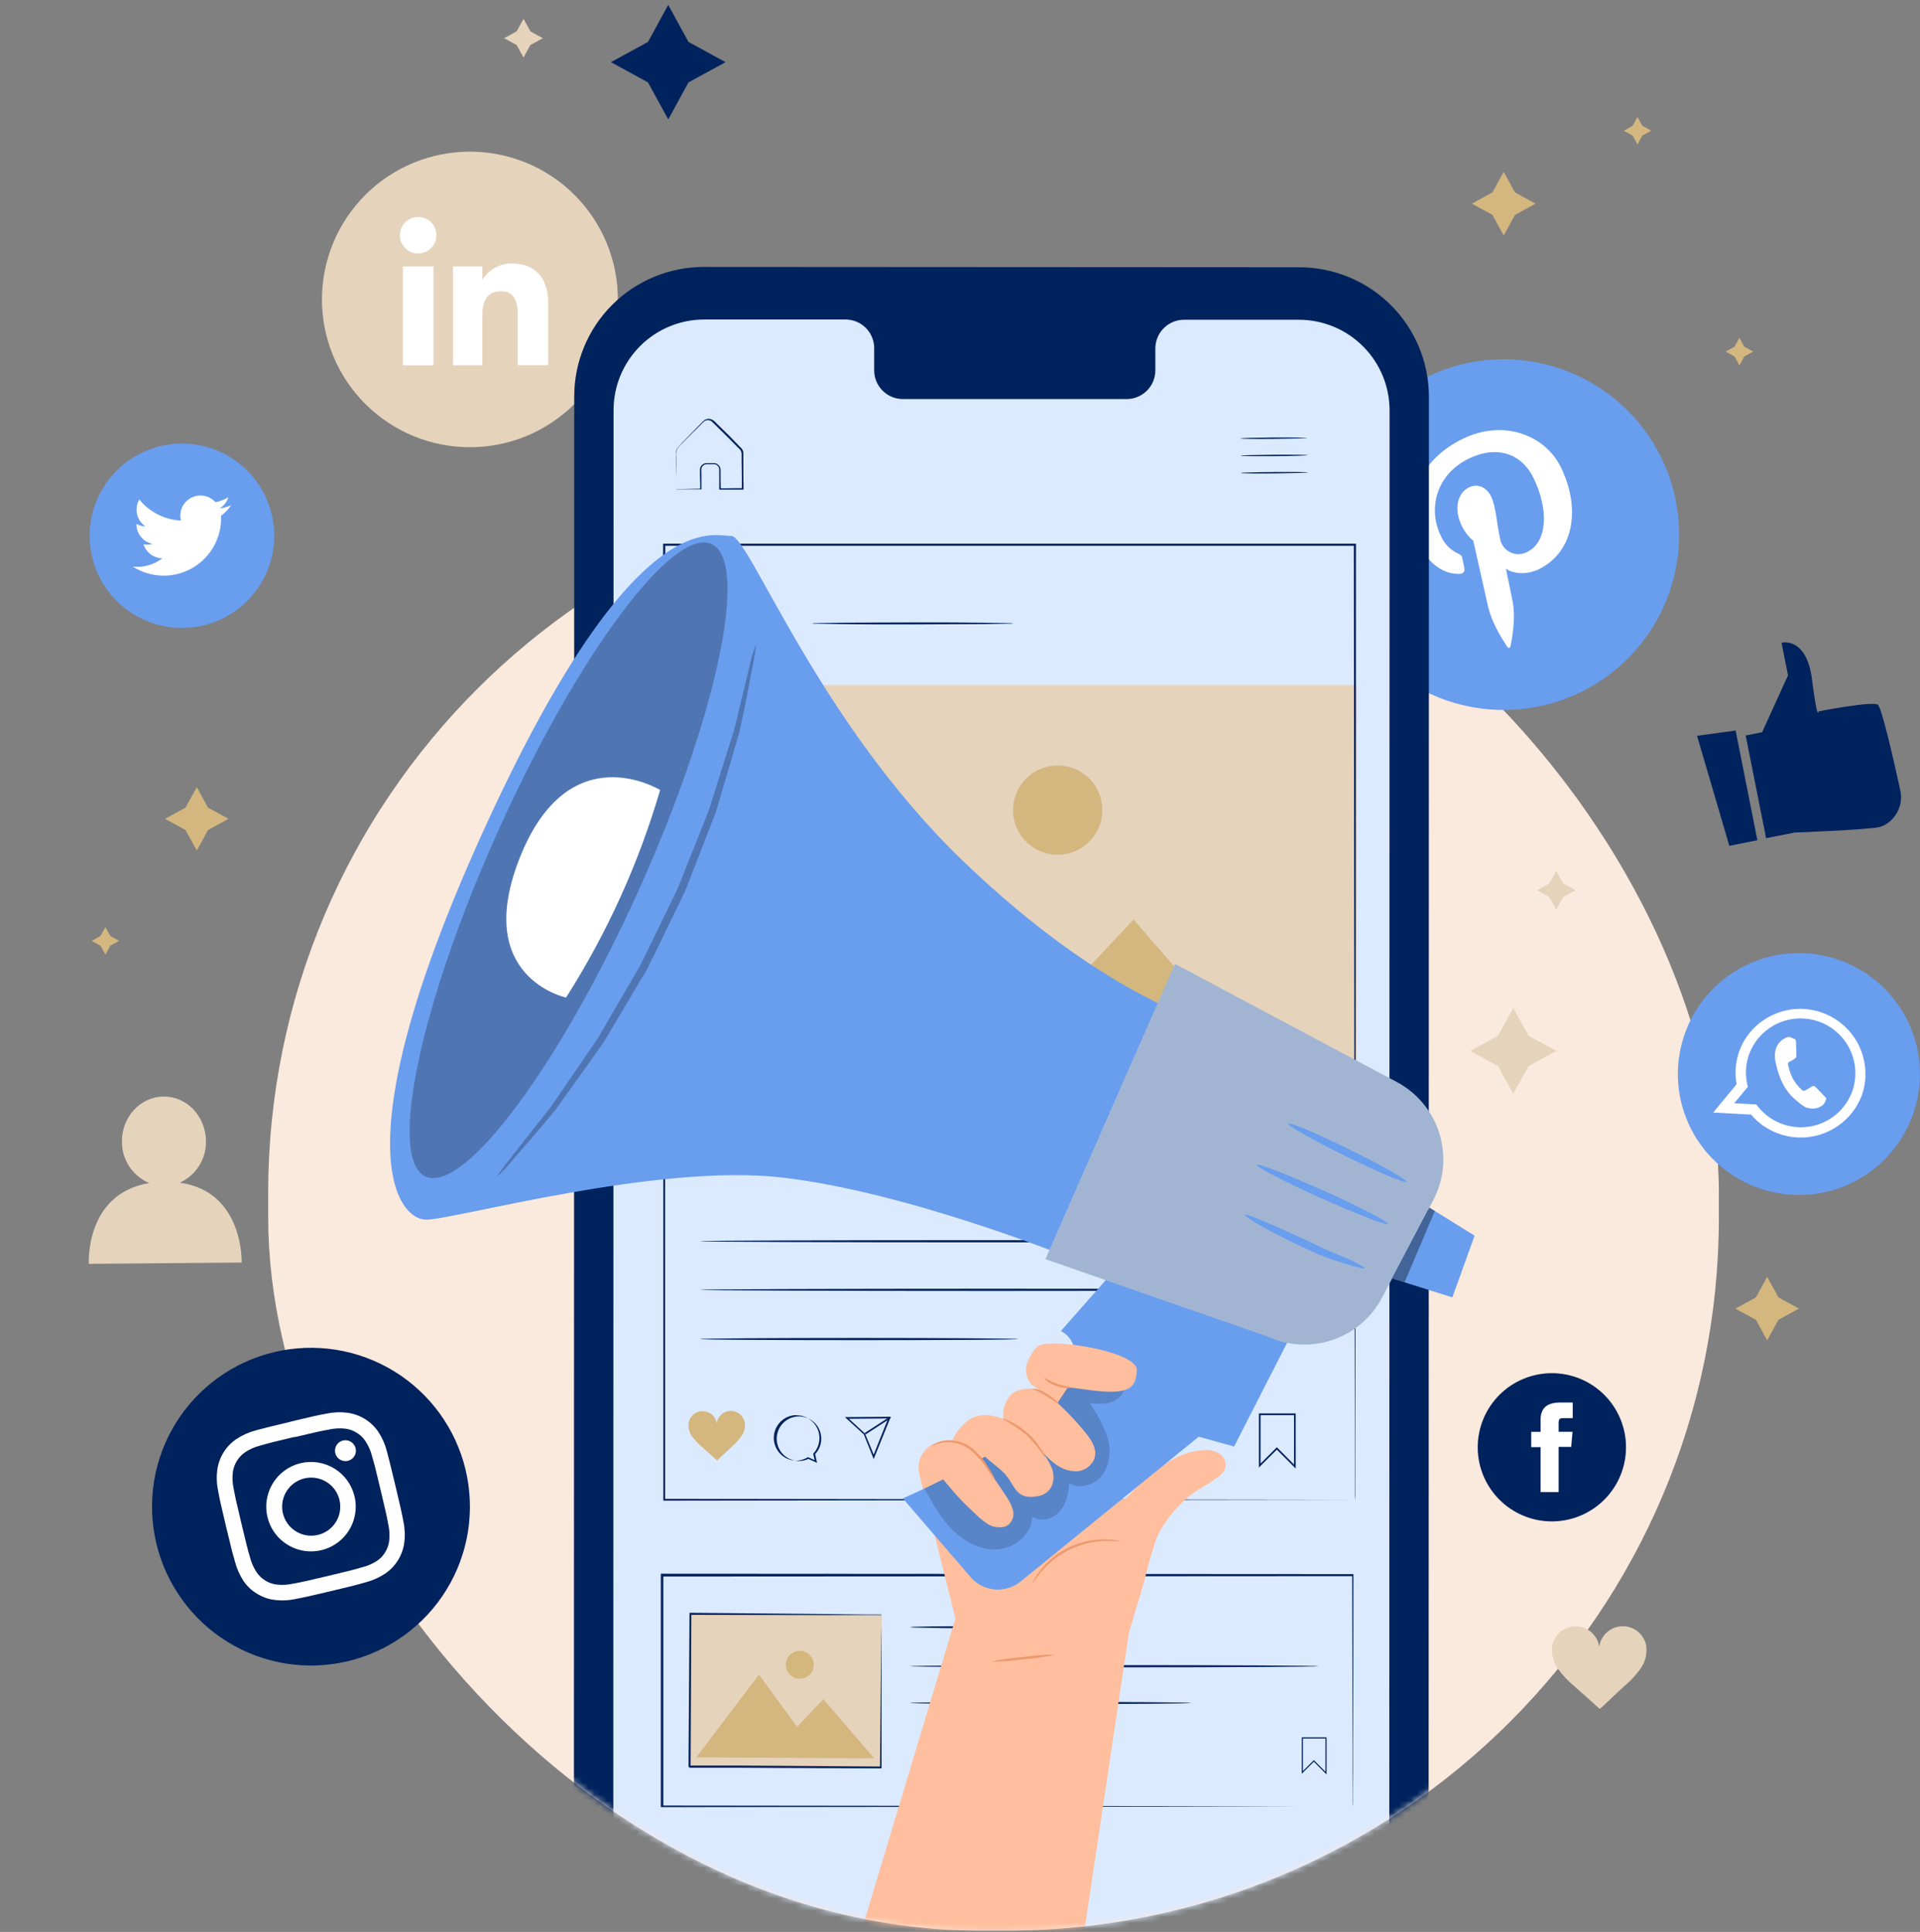 <svg xmlns="http://www.w3.org/2000/svg" width="315" height="317" viewBox="0 0 315 317" fill="none"><rect x="0" y="0" width="315" height="317" fill="#808080" stroke="none"/><g clip-path="url(#clip0_2299_30362)"><rect x="44" y="78.801" width="238" height="238" rx="117" fill="#FAE9DD"></rect><path d="M77.095 73.384C73.907 73.385 70.751 72.758 67.805 71.539C64.86 70.321 62.184 68.534 59.929 66.281C57.675 64.029 55.886 61.354 54.666 58.411C53.446 55.467 52.818 52.312 52.818 49.126C52.824 42.694 55.384 36.527 59.936 31.981C64.488 27.435 70.66 24.882 77.095 24.882C80.283 24.882 83.44 25.509 86.385 26.729C89.331 27.948 92.007 29.736 94.261 31.989C96.515 34.242 98.303 36.917 99.523 39.861C100.744 42.805 101.371 45.961 101.371 49.147C101.366 55.578 98.805 61.744 94.253 66.289C89.701 70.834 83.529 73.386 77.095 73.384Z" fill="#E5D3BC"></path><path d="M71.116 43.715H66.092V59.941H71.116V43.715Z" fill="white"></path><path d="M68.579 41.59C69.172 41.595 69.755 41.425 70.251 41.099C70.748 40.773 71.137 40.307 71.368 39.76C71.599 39.213 71.662 38.61 71.55 38.027C71.438 37.444 71.154 36.907 70.736 36.486C70.318 36.064 69.784 35.776 69.202 35.658C68.62 35.54 68.016 35.597 67.466 35.823C66.917 36.049 66.447 36.433 66.117 36.926C65.786 37.42 65.609 38 65.609 38.594C65.607 38.986 65.681 39.374 65.829 39.737C65.977 40.1 66.195 40.43 66.471 40.709C66.747 40.987 67.075 41.208 67.437 41.359C67.799 41.511 68.186 41.589 68.579 41.59Z" fill="white"></path><path d="M79.143 51.42C79.143 49.14 80.191 47.78 82.204 47.78C84.053 47.78 84.939 49.083 84.939 51.42V59.92H89.942V49.671C89.942 45.33 87.476 43.226 84.039 43.226C83.061 43.212 82.096 43.451 81.238 43.92C80.38 44.39 79.659 45.073 79.143 45.903V43.715H74.324V59.934H79.143V51.42Z" fill="white"></path><path d="M109.634 0.801L112.957 6.878L119.037 10.2L112.957 13.521L109.634 19.598L106.31 13.521L100.23 10.2L106.31 6.878L109.634 0.801Z" fill="#00235D"></path><path d="M248.271 165.395L250.766 169.949L255.322 172.442L250.766 174.935L248.271 179.489L245.777 174.935L241.221 172.442L245.777 169.949L248.271 165.395Z" fill="#E5D3BC"></path><path d="M255.322 142.893L256.449 144.954L258.504 146.073L256.449 147.199L255.322 149.253L254.196 147.199L252.141 146.073L254.196 144.954L255.322 142.893Z" fill="#E5D3BC"></path><path d="M85.889 3.088L87.015 5.142L89.07 6.269L87.015 7.388L85.889 9.449L84.762 7.388L82.707 6.269L84.762 5.142L85.889 3.088Z" fill="#E5D3BC"></path><path d="M29.499 194.065C30.806 193.469 31.91 192.502 32.673 191.284C33.437 190.067 33.826 188.653 33.793 187.216C33.751 183.158 30.64 179.893 26.835 179.928C23.029 179.964 19.968 183.271 20.004 187.33C19.995 188.779 20.416 190.199 21.215 191.409C22.013 192.62 23.153 193.566 24.489 194.129C13.903 195.864 14.569 207.381 14.569 207.381L39.646 207.168C39.646 207.168 40.036 195.517 29.499 194.065Z" fill="#E5D3BC"></path><path d="M270.068 269.977C269.887 269.073 269.391 268.263 268.668 267.69C267.946 267.116 267.044 266.817 266.122 266.845C265.2 266.873 264.318 267.227 263.631 267.843C262.945 268.459 262.499 269.298 262.373 270.211C262.241 269.296 261.789 268.457 261.096 267.844C260.404 267.231 259.516 266.884 258.591 266.864C257.666 266.845 256.764 267.154 256.046 267.737C255.328 268.32 254.841 269.139 254.671 270.048C254.486 271.388 254.823 272.747 255.613 273.844C256.404 274.928 257.33 275.906 258.369 276.755C259.787 278.002 261.062 279.171 262.465 280.417C263.882 279.164 265.037 277.981 266.433 276.72C267.462 275.861 268.379 274.876 269.161 273.788C269.944 272.682 270.269 271.317 270.068 269.977Z" fill="#E5D3BC"></path><path d="M286.4 120.682L289.093 120.151L293.345 110.823L292.282 105.461C292.282 105.461 296.385 104.378 297.284 111.496C298.184 118.614 298.362 116.723 298.362 116.723C298.362 116.723 307.191 115.009 308.076 115.632C308.721 116.078 310.698 124.79 311.733 129.521C312.018 130.655 311.915 131.852 311.441 132.921C310.968 133.99 310.15 134.87 309.118 135.421C308.823 135.566 308.511 135.673 308.19 135.74C305.993 136.172 294.393 136.618 294.393 136.618L289.752 137.539L286.4 120.682Z" fill="#00235D"></path><path d="M278.422 120.739L283.715 138.785L288.321 137.872L284.75 119.867L278.422 120.739Z" fill="#00235D"></path><path d="M259.298 113.599C252.432 116.938 244.52 117.414 237.303 114.922C230.086 112.43 224.155 107.175 220.814 100.312C219.16 96.914 218.192 93.223 217.966 89.45C217.739 85.678 218.258 81.898 219.493 78.326C220.728 74.754 222.655 71.46 225.164 68.632C227.673 65.805 230.714 63.499 234.114 61.846C237.516 60.194 241.21 59.228 244.986 59.004C248.761 58.779 252.544 59.301 256.118 60.538C259.692 61.775 262.987 63.704 265.814 66.214C268.642 68.725 270.947 71.767 272.598 75.169C275.927 82.029 276.396 89.929 273.902 97.134C271.409 104.34 266.156 110.261 259.298 113.599Z" fill="#699DEE"></path><path d="M239.592 94.157C239.697 94.154 239.8 94.127 239.893 94.079C239.987 94.031 240.068 93.963 240.132 93.879C240.196 93.796 240.24 93.7 240.262 93.597C240.284 93.495 240.283 93.388 240.258 93.286C240.188 92.939 240.003 92.061 239.932 91.693C239.833 91.19 239.713 91.062 239.224 90.836C237.954 90.252 236.945 89.221 236.39 87.939C234.221 83.477 235.617 77.86 240.974 75.254C245.715 72.945 249.732 74.546 251.603 78.448C254.083 83.54 253.92 88.93 250.576 90.552C250.159 90.782 249.695 90.91 249.219 90.928C248.744 90.945 248.272 90.851 247.84 90.652C247.407 90.454 247.028 90.157 246.731 89.785C246.435 89.414 246.23 88.978 246.133 88.513C245.573 86.012 245.424 83.101 244.645 81.487C243.936 80.07 242.576 79.213 240.974 79.992C239.082 80.913 238.515 83.604 239.791 86.218C240.243 87.186 240.898 88.046 241.711 88.739C241.711 88.739 243.759 97.869 244.12 99.462C244.829 102.649 247.111 105.837 247.33 106.198C247.36 106.239 247.401 106.27 247.448 106.288C247.495 106.306 247.547 106.31 247.596 106.299C247.646 106.289 247.691 106.264 247.727 106.229C247.762 106.193 247.787 106.148 247.798 106.099C247.862 105.787 248.762 101.913 248.181 98.768C248.011 97.876 247.061 93.314 247.061 93.314C248.244 94.186 250.54 94.341 252.446 93.414C258.115 90.651 259.454 83.611 256.089 76.684C253.538 71.443 246.728 68.724 239.982 72.003C231.592 76.082 230.288 84.157 232.726 89.171C234.172 92.21 236.673 94.349 239.592 94.157Z" fill="white"></path><path d="M288.053 194.774C285.615 193.845 283.385 192.446 281.489 190.655C279.593 188.864 278.069 186.718 277.004 184.337C275.939 181.957 275.354 179.391 275.283 176.784C275.211 174.178 275.655 171.583 276.588 169.149C277.517 166.714 278.918 164.486 280.709 162.592C282.5 160.698 284.648 159.176 287.028 158.112C289.408 157.049 291.975 156.464 294.581 156.393C297.188 156.322 299.783 156.764 302.218 157.696C304.655 158.624 306.884 160.023 308.78 161.814C310.675 163.604 312.199 165.75 313.263 168.129C314.328 170.509 314.913 173.074 314.985 175.68C315.057 178.285 314.615 180.879 313.683 183.314C312.754 185.749 311.354 187.978 309.563 189.873C307.772 191.767 305.625 193.29 303.245 194.354C300.864 195.419 298.297 196.004 295.69 196.075C293.084 196.147 290.488 195.705 288.053 194.774Z" fill="#699DEE"></path><path fill-rule="evenodd" clip-rule="evenodd" d="M305.505 179.603C306.368 177.003 306.201 174.173 305.038 171.693C303.874 169.214 301.804 167.275 299.253 166.276C296.702 165.277 293.865 165.294 291.326 166.324C288.788 167.354 286.741 169.318 285.608 171.812C285.551 171.953 285.488 172.095 285.438 172.244C284.744 174.048 284.56 176.008 284.907 177.91L281.08 182.542L287.28 182.896C288.481 184.304 290.027 185.376 291.766 186.009C293.505 186.642 295.379 186.814 297.204 186.508C299.03 186.202 300.745 185.429 302.182 184.263C303.619 183.098 304.73 181.58 305.406 179.858C305.449 179.773 305.477 179.688 305.505 179.603ZM292.24 184.369C290.597 183.744 289.173 182.651 288.145 181.224L284.524 181.026L286.756 178.328C286.258 176.514 286.353 174.588 287.025 172.832C287.129 172.561 287.247 172.296 287.379 172.038C288.39 170.043 290.109 168.496 292.2 167.699C294.291 166.903 296.604 166.914 298.687 167.731C300.77 168.549 302.473 170.112 303.464 172.118C304.455 174.123 304.662 176.426 304.046 178.576C303.982 178.795 303.911 179.015 303.826 179.234C302.97 181.45 301.269 183.236 299.097 184.199C296.924 185.162 294.458 185.223 292.24 184.369Z" fill="white"></path><path fill-rule="evenodd" clip-rule="evenodd" d="M299.241 179.794C299.036 179.574 298.058 178.526 297.866 178.377C297.675 178.229 297.526 178.108 297.264 178.285C297.002 178.462 296.329 178.831 296.13 178.937C295.932 179.043 295.776 179.015 295.571 178.795C294.957 178.237 294.446 177.575 294.061 176.84C293.72 176.144 293.481 175.402 293.353 174.638C293.303 174.34 293.48 174.262 293.65 174.184C293.82 174.106 294.005 173.993 294.182 173.901L294.316 173.816C294.408 173.745 294.495 173.669 294.579 173.589C294.637 173.535 294.681 173.467 294.706 173.392C294.73 173.316 294.735 173.235 294.72 173.157C294.72 173.009 294.678 171.627 294.657 171.033C294.635 170.438 294.401 170.473 294.26 170.423C294.118 170.374 293.962 170.282 293.799 170.218C293.674 170.173 293.54 170.154 293.407 170.164C293.274 170.174 293.144 170.212 293.027 170.275C292.651 170.429 292.313 170.659 292.032 170.952C291.751 171.245 291.535 171.593 291.397 171.975C291.295 172.258 291.231 172.553 291.206 172.853C291.165 173.532 291.244 174.213 291.44 174.864C291.496 175.07 292.099 178.207 294.217 180.134C296.336 182.06 296.463 181.727 296.924 181.862C297.295 181.93 297.677 181.919 298.043 181.828C298.41 181.738 298.753 181.571 299.05 181.338C299.347 181.034 299.549 180.65 299.631 180.233C299.574 180.127 299.432 179.992 299.241 179.794Z" fill="white"></path><path d="M29.854 103.039C27.866 103.04 25.898 102.65 24.061 101.89C22.224 101.131 20.555 100.017 19.149 98.613C17.743 97.209 16.627 95.541 15.866 93.706C15.104 91.871 14.712 89.904 14.711 87.918C14.711 83.903 16.306 80.053 19.146 77.215C21.986 74.376 25.838 72.782 29.854 72.782C33.87 72.782 37.721 74.376 40.561 77.215C43.401 80.053 44.996 83.903 44.996 87.918C44.995 89.904 44.603 91.871 43.842 93.706C43.08 95.541 41.964 97.209 40.558 98.613C39.152 100.017 37.483 101.131 35.646 101.89C33.81 102.65 31.841 103.04 29.854 103.039Z" fill="#699DEE"></path><path d="M21.783 92.975C23.237 93.904 24.919 94.417 26.644 94.457C28.37 94.496 30.073 94.061 31.568 93.198C33.063 92.336 34.291 91.079 35.12 89.566C35.949 88.052 36.346 86.34 36.267 84.617C36.916 84.149 37.475 83.569 37.918 82.903C37.316 83.175 36.675 83.352 36.019 83.427C36.711 83.014 37.228 82.361 37.472 81.593C36.816 81.984 36.096 82.257 35.346 82.4C34.851 81.852 34.188 81.484 33.46 81.356C32.733 81.228 31.984 81.347 31.332 81.694C30.68 82.041 30.163 82.596 29.863 83.271C29.563 83.946 29.498 84.701 29.677 85.417C28.361 85.352 27.073 85.011 25.897 84.415C24.721 83.82 23.684 82.984 22.853 81.961C22.428 82.689 22.297 83.552 22.486 84.373C22.676 85.195 23.172 85.913 23.874 86.381C23.349 86.36 22.837 86.217 22.378 85.963C22.368 86.733 22.627 87.483 23.111 88.083C23.595 88.683 24.273 89.096 25.029 89.249C24.544 89.382 24.034 89.401 23.541 89.306C23.75 89.964 24.16 90.541 24.715 90.954C25.269 91.367 25.939 91.595 26.63 91.608C25.254 92.677 23.515 93.167 21.783 92.975Z" fill="white"></path><path d="M57.064 272.584C53.732 273.377 50.277 273.507 46.895 272.965C43.513 272.424 40.271 271.221 37.353 269.427C34.437 267.633 31.902 265.282 29.894 262.508C27.886 259.735 26.445 256.593 25.652 253.262C24.858 249.932 24.728 246.479 25.269 243.099C25.811 239.719 27.013 236.479 28.807 233.563C30.602 230.647 32.953 228.114 35.727 226.107C38.501 224.099 41.644 222.658 44.975 221.865C48.307 221.071 51.763 220.942 55.145 221.483C58.527 222.025 61.769 223.227 64.686 225.021C67.603 226.816 70.138 229.167 72.145 231.94C74.153 234.714 75.595 237.856 76.388 241.186C77.181 244.516 77.311 247.97 76.77 251.35C76.229 254.73 75.026 257.97 73.232 260.886C71.438 263.801 69.086 266.335 66.312 268.342C63.538 270.349 60.395 271.791 57.064 272.584Z" fill="#00235D"></path><path d="M48.305 235.825C52.018 234.939 52.458 234.854 53.974 234.571C54.857 234.372 55.767 234.324 56.666 234.429C57.325 234.509 57.958 234.737 58.516 235.095C59.084 235.431 59.569 235.891 59.933 236.441C60.439 237.196 60.81 238.032 61.032 238.913C61.45 240.329 61.563 240.797 62.449 244.508C63.334 248.219 63.427 248.666 63.71 250.174C63.908 251.059 63.954 251.972 63.845 252.873C63.764 253.528 63.539 254.157 63.186 254.714C62.849 255.283 62.386 255.768 61.832 256.131C61.066 256.623 60.223 256.982 59.338 257.193C57.921 257.604 57.453 257.724 53.733 258.61C50.013 259.495 49.581 259.587 48.064 259.863C47.181 260.063 46.271 260.111 45.371 260.005C44.714 259.924 44.082 259.699 43.522 259.346C42.957 259.003 42.474 258.542 42.105 257.993C41.602 257.238 41.233 256.402 41.014 255.522C40.596 254.105 40.482 253.638 39.596 249.926C38.711 246.215 38.619 245.769 38.335 244.26C38.137 243.375 38.091 242.462 38.2 241.562C38.29 240.907 38.515 240.279 38.861 239.717C39.208 239.154 39.668 238.671 40.213 238.297C40.966 237.794 41.8 237.425 42.679 237.206C44.132 236.788 44.564 236.668 48.284 235.789L48.305 235.825ZM47.681 233.289C43.905 234.189 43.43 234.316 41.97 234.706C40.822 235.006 39.732 235.497 38.746 236.158C37.906 236.733 37.196 237.479 36.662 238.347C36.129 239.214 35.784 240.184 35.65 241.193C35.5 242.374 35.553 243.572 35.805 244.735C36.089 246.236 36.188 246.711 37.088 250.486C37.988 254.261 38.115 254.735 38.541 256.202C38.83 257.347 39.309 258.436 39.958 259.424C40.529 260.269 41.279 260.977 42.154 261.499C43.015 262.038 43.982 262.386 44.989 262.519C46.17 262.669 47.368 262.616 48.532 262.363C50.034 262.073 50.509 261.981 54.293 261.081C58.077 260.182 58.544 260.047 60.004 259.63C61.154 259.332 62.244 258.841 63.228 258.178C64.069 257.602 64.778 256.856 65.312 255.989C65.845 255.121 66.19 254.151 66.325 253.142C66.474 251.961 66.422 250.764 66.169 249.601C65.885 248.099 65.786 247.624 64.886 243.849C63.986 240.074 63.859 239.6 63.469 238.134C63.181 236.99 62.702 235.903 62.052 234.918C61.473 234.081 60.726 233.372 59.859 232.838C58.991 232.304 58.023 231.956 57.014 231.816C55.832 231.67 54.634 231.725 53.471 231.979C51.976 232.262 51.494 232.361 47.717 233.261" fill="white"></path><path d="M49.32 240.088C47.907 240.425 46.626 241.173 45.639 242.237C44.652 243.302 44.003 244.635 43.774 246.068C43.544 247.501 43.746 248.97 44.352 250.289C44.958 251.608 45.942 252.717 47.179 253.477C48.416 254.237 49.851 254.613 51.302 254.558C52.753 254.503 54.155 254.019 55.331 253.167C56.506 252.316 57.403 251.135 57.907 249.774C58.411 248.412 58.5 246.933 58.163 245.521C57.94 244.583 57.534 243.699 56.968 242.919C56.403 242.138 55.689 241.477 54.868 240.972C54.047 240.467 53.134 240.13 52.182 239.978C51.23 239.827 50.257 239.864 49.32 240.088ZM52.154 251.86C51.236 252.077 50.275 252.017 49.391 251.688C48.507 251.358 47.741 250.775 47.189 250.01C46.637 249.246 46.325 248.335 46.291 247.393C46.257 246.451 46.503 245.52 46.998 244.717C47.494 243.915 48.216 243.278 49.074 242.886C49.932 242.494 50.886 242.365 51.817 242.516C52.748 242.666 53.614 243.089 54.304 243.731C54.995 244.373 55.48 245.206 55.697 246.123C55.842 246.732 55.866 247.364 55.766 247.983C55.667 248.601 55.446 249.194 55.117 249.727C54.788 250.259 54.357 250.722 53.848 251.088C53.34 251.454 52.764 251.717 52.154 251.86Z" fill="white"></path><path d="M58.346 237.638C58.424 237.967 58.404 238.313 58.286 238.631C58.169 238.949 57.959 239.225 57.685 239.424C57.41 239.623 57.083 239.736 56.744 239.749C56.406 239.762 56.071 239.675 55.782 239.498C55.492 239.321 55.262 239.062 55.12 238.754C54.978 238.446 54.931 238.103 54.984 237.769C55.037 237.434 55.188 237.122 55.418 236.874C55.648 236.625 55.947 236.449 56.276 236.37C56.719 236.266 57.185 236.34 57.572 236.578C57.96 236.815 58.238 237.196 58.346 237.638Z" fill="white"></path><path d="M254.599 249.643C253.002 249.643 251.42 249.328 249.944 248.717C248.468 248.106 247.128 247.21 245.998 246.081C244.869 244.951 243.974 243.611 243.363 242.135C242.752 240.66 242.439 239.079 242.439 237.482C242.439 235.885 242.752 234.304 243.363 232.829C243.974 231.353 244.869 230.013 245.998 228.883C247.128 227.754 248.468 226.858 249.944 226.247C251.42 225.636 253.002 225.321 254.599 225.321C256.196 225.32 257.778 225.634 259.254 226.244C260.73 226.855 262.072 227.75 263.202 228.878C264.332 230.007 265.228 231.347 265.839 232.822C266.451 234.297 266.766 235.878 266.766 237.475C266.767 239.073 266.453 240.655 265.842 242.131C265.231 243.607 264.334 244.949 263.205 246.079C262.075 247.209 260.733 248.105 259.257 248.717C257.78 249.328 256.197 249.643 254.599 249.643Z" fill="#00235D"></path><path d="M252.751 244.834H255.712V237.418H257.775L257.994 234.939H255.712V233.523C255.712 232.935 255.826 232.701 256.421 232.701H258.023V230.137H255.946C253.743 230.137 252.751 231.108 252.751 232.97V234.946H251.213V237.461H252.751V244.834Z" fill="white"></path><mask id="mask0_2299_30362" style="mask-type:alpha" maskUnits="userSpaceOnUse" x="44" y="-24" width="238" height="341"><rect x="44" y="-23.199" width="238" height="340" rx="117" fill="#FAE9DD"></rect></mask><g mask="url(#mask0_2299_30362)"><path d="M213.125 331.194L115.416 331.137C109.778 331.137 104.371 328.899 100.385 324.914C96.398 320.929 94.158 315.525 94.158 309.889L94.208 65.049C94.208 59.413 96.448 54.009 100.434 50.024C104.421 46.039 109.828 43.801 115.466 43.801L213.174 43.857C218.812 43.857 224.219 46.096 228.206 50.081C232.193 54.066 234.432 59.47 234.432 65.105L234.383 309.946C234.383 315.581 232.143 320.986 228.156 324.971C224.17 328.955 218.763 331.194 213.125 331.194Z" fill="#00235D"></path><path d="M213.09 52.47H194.149C192.902 52.5 191.717 53.023 190.855 53.924C189.993 54.826 189.523 56.032 189.55 57.279V60.714C189.565 61.955 189.09 63.152 188.228 64.044C187.365 64.937 186.185 65.453 184.944 65.481H148.019C146.772 65.451 145.587 64.928 144.725 64.027C143.863 63.125 143.394 61.919 143.42 60.672V57.237C143.435 56.619 143.327 56.005 143.103 55.429C142.88 54.853 142.545 54.326 142.118 53.88C141.691 53.433 141.18 53.075 140.614 52.826C140.049 52.577 139.44 52.441 138.822 52.428H115.58C113.622 52.423 111.684 52.804 109.874 53.55C108.065 54.295 106.42 55.39 105.035 56.771C103.649 58.153 102.55 59.794 101.8 61.601C101.05 63.408 100.664 65.345 100.664 67.301L100.621 306.291C100.621 310.236 102.189 314.019 104.98 316.809C107.77 319.598 111.555 321.165 115.502 321.165L213.012 321.222C214.969 321.226 216.908 320.845 218.717 320.1C220.527 319.354 222.171 318.259 223.557 316.878C224.942 315.496 226.042 313.855 226.792 312.048C227.542 310.241 227.928 308.304 227.928 306.348L227.977 67.372C227.981 65.416 227.599 63.478 226.852 61.67C226.106 59.861 225.009 58.218 223.626 56.834C222.244 55.45 220.601 54.352 218.793 53.603C216.985 52.854 215.047 52.469 213.09 52.47Z" fill="#DCEAFF"></path><path d="M214.52 71.855C214.52 71.919 212.054 71.99 209.014 72.018C205.974 72.046 203.516 72.018 203.516 71.947C203.516 71.876 205.974 71.813 209.014 71.784C212.054 71.756 214.52 71.855 214.52 71.855Z" fill="#00235D"></path><path d="M214.542 74.688C214.542 74.752 212.076 74.83 209.043 74.851C206.01 74.872 203.537 74.851 203.537 74.78C203.537 74.71 205.996 74.646 209.036 74.617C212.076 74.589 214.542 74.632 214.542 74.688Z" fill="#00235D"></path><path d="M214.563 77.521C214.563 77.585 212.104 77.656 209.064 77.684C206.025 77.713 203.559 77.684 203.559 77.613C203.559 77.543 206.025 77.472 209.064 77.451C212.104 77.429 214.563 77.451 214.563 77.521Z" fill="#00235D"></path><path d="M110.909 80.255H111.192H112L114.955 80.184L114.877 80.269C114.877 79.611 114.877 78.895 114.841 78.145C114.841 77.741 114.841 77.365 114.841 76.905C114.888 76.667 115.009 76.45 115.188 76.286C115.366 76.122 115.592 76.019 115.833 75.992C116.308 75.992 116.733 75.992 117.251 75.992C117.522 76.037 117.769 76.177 117.947 76.387C118.124 76.597 118.222 76.864 118.221 77.139C118.221 78.138 118.221 79.186 118.257 80.269L118.115 80.135L121.849 80.092L121.708 80.241C121.708 78.733 121.708 77.181 121.672 75.588C121.672 75.191 121.672 74.794 121.672 74.405C121.656 74.228 121.6 74.057 121.509 73.903C121.419 73.75 121.295 73.619 121.148 73.52L119.504 71.855L117.931 70.297L117.165 69.546C116.903 69.291 116.698 69.029 116.393 68.973C116.247 68.931 116.094 68.925 115.945 68.953C115.796 68.981 115.656 69.044 115.536 69.135C115.309 69.327 115.068 69.596 114.827 69.844L113.502 71.147C112.659 72.025 111.78 72.826 111.142 73.576C110.949 74.022 110.886 74.513 110.958 74.993C110.958 75.453 110.958 75.892 110.958 76.31C110.958 77.118 110.958 77.826 110.958 78.435C110.958 79.044 110.958 79.427 110.958 79.788C110.958 80.149 110.958 80.269 110.958 80.276C110.945 80.128 110.945 79.979 110.958 79.83C110.958 79.469 110.958 79.03 110.958 78.499C110.958 77.968 110.923 77.174 110.909 76.374C110.909 75.949 110.909 75.503 110.909 75.035C110.909 74.794 110.909 74.547 110.909 74.327C110.903 74.053 110.974 73.783 111.114 73.548C111.823 72.698 112.63 71.947 113.481 71.048L114.806 69.688C115.047 69.454 115.245 69.221 115.514 68.98C115.667 68.864 115.844 68.784 116.032 68.748C116.22 68.711 116.414 68.718 116.599 68.767C116.952 68.891 117.264 69.112 117.499 69.405C117.747 69.653 118.002 69.907 118.264 70.155L119.844 71.707L121.346 73.272C121.499 73.407 121.639 73.556 121.764 73.718C121.883 73.907 121.949 74.125 121.956 74.348C121.956 74.745 121.956 75.142 121.956 75.545C121.956 77.132 121.956 78.69 121.991 80.192V80.34H121.878H118.143H118.002V80.206C118.002 79.122 118.002 78.081 118.002 77.075C118.005 76.858 117.93 76.648 117.791 76.481C117.651 76.315 117.457 76.204 117.243 76.169C116.818 76.169 116.308 76.169 115.89 76.169C115.698 76.186 115.516 76.264 115.371 76.391C115.226 76.519 115.125 76.689 115.082 76.877C115.047 77.252 115.082 77.691 115.082 78.067V80.298H115.004H111.993H111.206C111.105 80.3 111.005 80.286 110.909 80.255Z" fill="#00235D"></path><path d="M175.364 266.997C175.024 267.054 174.68 267.078 174.336 267.067L171.544 267.124C169.185 267.16 165.932 267.181 162.333 267.181C158.733 267.181 155.48 267.181 153.121 267.124L150.329 267.067C149.987 267.078 149.645 267.054 149.309 266.997C149.645 266.939 149.987 266.915 150.329 266.926L153.121 266.869C155.48 266.869 158.74 266.813 162.333 266.813C165.925 266.813 169.185 266.813 171.544 266.869L174.336 266.926C174.68 266.916 175.024 266.939 175.364 266.997Z" fill="#00235D"></path><path d="M216.314 273.406C216.314 273.506 201.313 273.591 182.811 273.591C164.31 273.591 149.309 273.506 149.309 273.406C149.309 273.307 164.303 273.222 182.811 273.222C201.32 273.222 216.314 273.3 216.314 273.406Z" fill="#00235D"></path><path d="M195.375 279.434C195.375 279.533 185.057 279.618 172.338 279.618C159.619 279.618 149.309 279.533 149.309 279.434C149.309 279.335 159.619 279.25 172.338 279.25C185.057 279.25 195.375 279.328 195.375 279.434Z" fill="#00235D"></path><path d="M217.638 291.163L215.554 289.073L213.57 291.049V285.079H217.638V291.163ZM215.554 288.818L215.618 288.882L217.453 290.717V285.27H213.755V290.617L215.554 288.818Z" fill="#00235D"></path><path d="M162.204 290.384L161.496 290.058C161.107 290.264 160.661 290.337 160.226 290.265C159.791 290.194 159.392 289.981 159.09 289.661C158.788 289.341 158.599 288.931 158.552 288.493C158.506 288.055 158.604 287.614 158.833 287.238C159.061 286.861 159.407 286.57 159.817 286.409C160.227 286.248 160.678 286.225 161.102 286.345C161.526 286.465 161.898 286.721 162.163 287.073C162.427 287.425 162.569 287.854 162.566 288.294C162.568 288.793 162.39 289.277 162.063 289.654L162.204 290.384ZM160.483 286.41C159.979 286.41 159.496 286.61 159.14 286.966C158.784 287.322 158.583 287.805 158.583 288.308C158.583 288.812 158.784 289.295 159.14 289.651C159.496 290.007 159.979 290.207 160.483 290.207C160.809 290.188 161.126 290.088 161.404 289.916L161.942 290.157L161.822 289.626C162.14 289.272 162.317 288.813 162.318 288.337C162.322 287.84 162.133 287.362 161.79 287.002C161.448 286.643 160.979 286.43 160.483 286.41Z" fill="#00235D"></path><path d="M166.923 290.072L166.08 288.018L164.5 286.601L168.334 286.566L166.923 290.072ZM164.861 286.715L166.208 287.947L166.916 289.697L168.121 286.686L164.861 286.715Z" fill="#00235D"></path><path d="M168.245 286.567L166.154 287.927L166.232 288.046L168.322 286.686L168.245 286.567Z" fill="#00235D"></path><path d="M156.176 287.005C156.124 286.727 155.974 286.477 155.753 286.3C155.532 286.123 155.256 286.031 154.973 286.04C154.69 286.05 154.42 286.16 154.212 286.351C154.003 286.543 153.87 286.802 153.837 287.083C153.793 286.808 153.654 286.557 153.444 286.375C153.233 286.192 152.965 286.09 152.686 286.086C152.408 286.082 152.137 286.176 151.921 286.352C151.705 286.528 151.558 286.774 151.506 287.048C151.448 287.453 151.552 287.866 151.796 288.195C152.036 288.523 152.317 288.818 152.633 289.073L153.88 290.185C154.298 289.803 154.659 289.442 155.077 289.059C155.389 288.797 155.668 288.497 155.906 288.167C156.14 287.828 156.237 287.412 156.176 287.005Z" fill="#D3B77F"></path><path d="M221.905 296.446C221.905 296.446 221.905 296.22 221.905 295.781C221.905 295.341 221.905 294.69 221.905 293.84C221.905 292.133 221.905 289.59 221.905 286.368C221.905 279.859 221.87 270.382 221.841 258.505L221.962 258.625L108.643 258.689L108.827 258.505C108.827 271.692 108.827 284.484 108.827 296.446L108.65 296.269L189.742 296.354L213.409 296.404H219.786H221.43H221.997H221.452H219.737H213.423L189.791 296.453L108.579 296.531H108.416V296.354C108.416 284.392 108.416 271.565 108.416 258.412V258.228H108.607L221.926 258.292H222.047V258.412C222.047 270.326 221.997 279.816 221.983 286.346C221.983 289.59 221.983 292.098 221.948 293.797C221.948 294.633 221.948 295.278 221.948 295.71C221.948 296.142 221.905 296.446 221.905 296.446Z" fill="#00235D"></path><path d="M113.307 264.864L113.162 289.95L144.552 290.131L144.697 265.045L113.307 264.864Z" fill="#E5D3BC"></path><path d="M144.681 265.021H144.525H135.93L113.255 264.978L113.425 264.808C113.382 272.28 113.34 280.836 113.297 289.895L113.12 289.711H117.428H121.68L129.829 289.76L144.525 289.867L144.369 290.022C144.447 282.486 144.511 276.24 144.553 271.855C144.553 269.674 144.61 267.953 144.624 266.763C144.624 266.182 144.624 265.736 144.624 265.41C144.624 265.084 144.624 264.936 144.624 264.936C144.624 264.936 144.624 265.084 144.624 265.382C144.624 265.679 144.624 266.133 144.624 266.699C144.624 267.882 144.624 269.589 144.624 271.756C144.624 276.169 144.624 282.451 144.624 290.022V290.178H144.553L129.85 290.114L121.708 290.072H117.457H113.148L112.957 289.881C113.014 280.829 113.07 272.273 113.12 264.801V264.638H113.283L136.029 264.851L142.406 264.929H144.086H144.518L144.681 265.021Z" fill="#00235D"></path><path d="M114.374 266.45L114.248 288.377L143.435 288.545L143.561 266.618L114.374 266.45Z" fill="#E5D3BC"></path><path d="M114.24 288.358L124.515 274.788L130.779 283.351L135.087 278.811L143.427 288.521L114.24 288.358Z" fill="#D3B77F"></path><path d="M133.514 273.166C133.515 273.62 133.381 274.065 133.129 274.444C132.877 274.823 132.518 275.118 132.098 275.292C131.678 275.466 131.215 275.512 130.769 275.423C130.323 275.334 129.913 275.115 129.592 274.793C129.271 274.471 129.052 274.061 128.965 273.614C128.877 273.168 128.924 272.706 129.1 272.286C129.276 271.867 129.572 271.509 129.952 271.258C130.331 271.008 130.777 270.875 131.232 270.878C131.837 270.884 132.415 271.127 132.842 271.555C133.269 271.983 133.51 272.561 133.514 273.166Z" fill="#D3B77F"></path><path d="M166.223 102.311C166.114 102.333 166.002 102.345 165.89 102.346H164.927L161.384 102.403C158.393 102.403 154.298 102.459 149.72 102.459C145.142 102.459 141.04 102.459 138.049 102.403L134.506 102.346H133.55C133.438 102.344 133.327 102.332 133.217 102.311C133.327 102.279 133.442 102.265 133.557 102.268L134.514 102.233L138.057 102.176C141.047 102.176 145.142 102.126 149.727 102.126C154.312 102.126 158.4 102.126 161.391 102.176L164.934 102.233L165.897 102.268C166.008 102.265 166.118 102.279 166.223 102.311Z" fill="#00235D"></path><path d="M212.578 240.968L209.482 237.866L206.541 240.798V231.923H212.578V240.968ZM209.482 237.476L209.581 237.575L212.302 240.309V232.207H206.81V240.153L209.482 237.476Z" fill="#00235D"></path><path d="M134.044 240.033L132.627 239.388C131.802 239.772 130.863 239.834 129.994 239.563C129.126 239.291 128.39 238.706 127.93 237.921C127.47 237.136 127.32 236.207 127.508 235.317C127.697 234.427 128.211 233.64 128.949 233.108C129.688 232.577 130.599 232.34 131.503 232.444C132.407 232.548 133.24 232.985 133.839 233.67C134.438 234.355 134.759 235.239 134.741 236.148C134.723 237.058 134.366 237.928 133.74 238.588L134.044 240.033ZM130.664 232.2C130.173 232.203 129.687 232.304 129.235 232.495C128.782 232.686 128.372 232.965 128.027 233.315C127.331 234.022 126.944 234.976 126.951 235.968C126.959 236.959 127.36 237.908 128.067 238.604C128.774 239.3 129.729 239.686 130.721 239.679C131.361 239.643 131.982 239.448 132.528 239.112H132.585L133.655 239.594L133.414 238.546L133.456 238.489C133.948 237.952 134.272 237.284 134.389 236.566C134.506 235.848 134.41 235.111 134.113 234.446C133.817 233.782 133.332 233.219 132.719 232.826C132.107 232.433 131.392 232.227 130.664 232.235V232.2Z" fill="#00235D"></path><path d="M143.342 239.41L141.719 235.366L138.615 232.532L146.148 232.469L143.342 239.41ZM139.281 232.809L141.924 235.238L143.342 238.68L145.708 232.752L139.281 232.809Z" fill="#00235D"></path><path d="M145.973 232.472L141.863 235.145L142.014 235.376L146.124 232.703L145.973 232.472Z" fill="#00235D"></path><path d="M122.182 233.382C122.075 232.84 121.777 232.354 121.344 232.01C120.911 231.667 120.369 231.489 119.817 231.507C119.264 231.526 118.736 231.741 118.327 232.113C117.918 232.485 117.654 232.99 117.583 233.538C117.503 232.992 117.232 232.492 116.817 232.128C116.403 231.763 115.872 231.558 115.32 231.548C114.768 231.537 114.23 231.723 113.803 232.072C113.375 232.421 113.085 232.911 112.985 233.453C112.878 234.257 113.083 235.07 113.559 235.727C114.034 236.37 114.589 236.95 115.21 237.455L117.661 239.636C118.49 238.879 119.192 238.17 120.021 237.412C120.637 236.901 121.183 236.31 121.644 235.656C122.111 234.997 122.305 234.181 122.182 233.382Z" fill="#D3B77F"></path><path d="M121.495 107.417C124.321 107.417 126.611 105.128 126.611 102.304C126.611 99.479 124.321 97.19 121.495 97.19C118.669 97.19 116.379 99.479 116.379 102.304C116.379 105.128 118.669 107.417 121.495 107.417Z" fill="#E5D3BC"></path><path d="M210.667 211.646C210.667 211.745 189.224 211.83 162.78 211.83C136.335 211.83 114.893 211.745 114.893 211.646C114.893 211.547 136.328 211.462 162.78 211.462C189.232 211.462 210.667 211.539 210.667 211.646Z" fill="#00235D"></path><path d="M210.667 203.671C210.667 203.777 189.224 203.855 162.78 203.855C136.335 203.855 114.893 203.777 114.893 203.671C114.893 203.564 136.328 203.486 162.78 203.486C189.232 203.486 210.667 203.593 210.667 203.671Z" fill="#00235D"></path><path d="M167.024 219.72C167.024 219.826 155.354 219.904 140.962 219.904C126.57 219.904 114.893 219.826 114.893 219.72C114.893 219.614 126.563 219.536 140.962 219.536C155.361 219.536 167.024 219.621 167.024 219.72Z" fill="#00235D"></path><path d="M160.589 306.575C160.582 306.975 160.456 307.365 160.228 307.695C160 308.025 159.68 308.28 159.307 308.428C158.935 308.576 158.527 308.611 158.134 308.528C157.742 308.445 157.383 308.248 157.102 307.961C156.822 307.675 156.632 307.312 156.557 306.918C156.482 306.525 156.526 306.118 156.682 305.748C156.838 305.379 157.099 305.064 157.434 304.843C157.768 304.622 158.161 304.505 158.562 304.506C158.831 304.509 159.097 304.565 159.344 304.67C159.591 304.776 159.816 304.929 160.004 305.121C160.192 305.313 160.34 305.54 160.441 305.79C160.541 306.039 160.591 306.306 160.589 306.575Z" fill="#00235D"></path><path d="M166.895 306.603C166.888 307.004 166.763 307.393 166.535 307.723C166.307 308.053 165.986 308.308 165.614 308.456C165.241 308.604 164.833 308.639 164.441 308.556C164.049 308.473 163.69 308.276 163.409 307.99C163.128 307.703 162.939 307.341 162.864 306.947C162.789 306.553 162.832 306.146 162.988 305.777C163.144 305.407 163.406 305.093 163.741 304.872C164.075 304.651 164.468 304.533 164.869 304.535C165.138 304.538 165.403 304.593 165.651 304.699C165.898 304.804 166.122 304.957 166.31 305.149C166.499 305.341 166.647 305.569 166.747 305.818C166.848 306.067 166.898 306.334 166.895 306.603Z" fill="#00235D"></path><path d="M173.202 306.638C173.195 307.041 173.069 307.432 172.84 307.763C172.611 308.094 172.289 308.35 171.915 308.499C171.541 308.647 171.131 308.682 170.737 308.598C170.343 308.514 169.983 308.316 169.701 308.028C169.42 307.74 169.23 307.375 169.156 306.979C169.082 306.584 169.126 306.175 169.284 305.805C169.442 305.434 169.705 305.119 170.042 304.898C170.379 304.677 170.773 304.56 171.176 304.563C171.719 304.572 172.236 304.796 172.616 305.184C172.995 305.573 173.206 306.095 173.202 306.638Z" fill="#00235D"></path><path d="M222.584 112.418H109.258V181.686H222.584V112.418Z" fill="#E5D3BC"></path><path d="M119.717 181.7L152.192 138.255L172.323 165.424L185.971 150.891L212.727 181.672L119.717 181.7Z" fill="#D3B77F"></path><path d="M180.855 132.929C180.855 134.378 180.425 135.794 179.62 136.998C178.814 138.203 177.67 139.142 176.33 139.696C174.991 140.25 173.518 140.394 172.096 140.111C170.675 139.828 169.369 139.13 168.345 138.105C167.32 137.08 166.623 135.774 166.341 134.353C166.059 132.932 166.205 131.46 166.761 130.122C167.317 128.783 168.257 127.64 169.463 126.836C170.668 126.032 172.086 125.604 173.535 125.606C174.497 125.606 175.449 125.795 176.338 126.163C177.227 126.531 178.034 127.071 178.714 127.751C179.393 128.431 179.932 129.238 180.3 130.127C180.667 131.015 180.856 131.968 180.855 132.929Z" fill="#D3B77F"></path><path d="M222.28 246.089C222.28 244.601 222.209 182.026 222.11 89.392L222.28 89.555H108.968L109.152 89.371C109.124 147.973 109.124 202.176 109.124 246.089L108.975 245.94L222.301 246.089L108.975 246.237H108.826V246.089C108.826 202.226 108.826 147.994 108.791 89.392V89.208H108.989H222.301H222.464V89.378C222.464 135.741 222.4 174.929 222.386 202.537C222.386 216.32 222.351 227.206 222.337 234.657C222.337 238.376 222.337 241.23 222.337 243.156C222.337 244.113 222.337 244.842 222.337 245.331C222.337 245.82 222.28 246.089 222.28 246.089Z" fill="#00235D"></path><path d="M185.215 267.869L187.723 259.447C188.162 257.627 188.744 255.467 189.523 253.009C190.232 250.807 192.024 248.483 193.668 246.812C196.233 244.213 197.445 244.191 199.167 242.81C199.323 242.711 199.5 242.569 199.649 242.484C199.973 242.308 200.258 242.067 200.485 241.776C201.966 240.176 200.542 237.697 197.53 237.93C195.263 238.107 191.571 238.759 185.562 244.956C185.484 245.048 185.406 245.126 185.328 245.225C182.175 249.319 179.213 237.626 178.681 233.27C178.575 232.596 178.318 231.955 177.931 231.393C177.543 230.831 177.035 230.364 176.443 230.024C175.851 229.684 175.19 229.481 174.51 229.43C173.829 229.379 173.146 229.481 172.51 229.729L157.905 236.556C156.509 236.15 155.019 236.202 153.654 236.705C152.621 237.055 151.756 237.779 151.231 238.735C150.706 239.691 150.56 240.809 150.819 241.868L156.757 265.56L139.305 323.531H176.896L185.215 267.869Z" fill="#FFBE9D"></path><path d="M214.09 214.6L202.469 237.357L196.665 235.742L167.457 259.49C166.264 260.465 164.738 260.936 163.203 260.804C161.668 260.672 160.245 259.946 159.237 258.782L148.119 245.863C148.119 245.863 170.539 236.209 174.684 228.22C178.83 220.231 174.04 218.418 174.04 218.418L184.598 206.434L214.09 214.6Z" fill="#699DEE"></path><path d="M199.003 168.109C199.003 168.109 181.997 164.349 158.06 141.344C134.124 118.34 122.879 87.785 119.952 87.934C117.026 88.082 104.228 82.147 79.895 135.048C55.562 187.948 65.149 200.208 69.975 200.13C74.8 200.052 107.693 190.873 128.229 193.21C148.764 195.548 175.152 206.243 175.152 206.243L199.003 168.109Z" fill="#699DEE"></path><path d="M235.142 196.943L229.338 207.971L226.738 212.929C225.021 216.192 222.117 218.673 218.625 219.859C215.132 221.045 211.317 220.846 207.967 219.303L171.51 206.611L192.768 158.158L229.197 177.565C232.544 179.358 235.047 182.401 236.161 186.03C237.275 189.66 236.908 193.582 235.142 196.943Z" fill="#C0D8FB"></path><g opacity="0.4"><path opacity="0.4" d="M235.142 196.943L229.338 207.971L226.738 212.929C225.021 216.192 222.117 218.673 218.625 219.859C215.132 221.045 211.317 220.846 207.967 219.303L171.51 206.611L192.768 158.158L229.197 177.565C232.544 179.358 235.047 182.401 236.161 186.03C237.275 189.66 236.908 193.582 235.142 196.943Z" fill="black"></path></g><path d="M81.879 136.011C68.926 164.667 63.54 190.2 69.833 193.048C76.125 195.895 91.736 174.965 104.682 146.302C117.628 117.638 123.02 92.105 116.728 89.265C110.435 86.425 94.839 107.354 81.879 136.011Z" fill="#699DEE"></path><g opacity="0.5"><path opacity="0.5" d="M81.879 136.011C68.926 164.667 63.54 190.2 69.833 193.048C76.125 195.895 91.736 174.965 104.682 146.302C117.628 117.638 123.02 92.105 116.728 89.265C110.435 86.425 94.839 107.354 81.879 136.011Z" fill="black"></path></g><path d="M238.28 212.879L228.402 209.777L234.518 198.154L241.922 202.758L238.28 212.879Z" fill="#699DEE"></path><g opacity="0.6"><path opacity="0.6" d="M234.518 198.154L228.402 209.777L230.429 210.414L235.403 198.707L234.518 198.154Z" fill="black"></path></g><path d="M227.708 200.831C227.559 201.157 222.627 199.238 216.696 196.582C210.765 193.926 206.067 191.468 206.202 191.149C206.337 190.831 211.276 192.743 217.214 195.399C223.152 198.055 227.85 200.513 227.708 200.831Z" fill="#699DEE"></path><path d="M230.748 193.919C230.592 194.237 226.128 192.353 220.778 189.719C215.428 187.084 211.212 184.697 211.367 184.385C211.523 184.074 215.988 185.951 221.337 188.585C226.687 191.22 230.889 193.6 230.748 193.919Z" fill="#699DEE"></path><path d="M223.876 208.084C223.826 208.254 222.65 207.985 220.779 207.376C219.844 207.092 218.731 206.724 217.505 206.299C216.28 205.874 215.025 205.216 213.665 204.606C208.258 202.099 204.134 199.649 204.269 199.351C204.403 199.054 208.839 200.966 214.189 203.452C215.536 204.061 216.783 204.734 217.952 205.223C219.121 205.711 220.191 206.143 221.077 206.533C222.848 207.376 223.925 207.928 223.876 208.084Z" fill="#699DEE"></path><path d="M108.303 129.636C108.303 129.636 93.493 120.471 85.401 140.438C77.309 160.404 92.87 163.683 92.87 163.683C99.591 153.117 104.787 141.655 108.303 129.636Z" fill="white"></path><g opacity="0.5"><path opacity="0.5" d="M123.998 105.846C124.083 105.846 123.878 107.213 123.417 109.656C122.956 112.1 122.29 115.641 121.341 119.99C120.717 122.115 120.037 124.466 119.3 126.973C118.932 128.227 118.549 129.53 118.152 130.862C117.954 131.535 117.755 132.215 117.55 132.902C117.344 133.589 117.04 134.247 116.785 134.941C115.722 137.682 114.602 140.565 113.447 143.554L112.554 145.813C112.271 146.571 111.846 147.294 111.52 148.044C110.811 149.532 110.06 151.04 109.323 152.57L107.126 157.089C106.744 157.797 106.418 158.59 106.014 159.292L104.76 161.381L100.047 169.335C99.665 169.965 99.339 170.603 98.914 171.198L97.688 172.933L95.328 176.247L91.077 182.176C88.242 185.597 85.883 188.302 84.253 190.172C83.455 191.19 82.57 192.138 81.61 193.005C81.539 192.948 82.354 191.836 83.87 189.874L90.382 181.623L94.464 175.645L96.745 172.324L97.936 170.595C98.326 170.001 98.644 169.356 99.041 168.726L103.654 160.793L104.873 158.718C105.284 158.01 105.582 157.259 105.971 156.529L108.154 152.032L110.336 147.534C110.683 146.791 111.087 146.082 111.378 145.325L112.264 143.086C113.433 140.133 114.567 137.279 115.651 134.587C115.913 133.879 116.203 133.242 116.43 132.569L117.061 130.557C117.472 129.235 117.871 127.951 118.258 126.704C119.045 124.225 119.768 121.916 120.441 119.799L122.9 109.607C123.157 108.324 123.525 107.066 123.998 105.846Z" fill="black"></path></g><g opacity="0.4"><path opacity="0.4" d="M151.662 244.255C153.008 246.706 154.39 249.213 156.381 251.147C158.373 253.08 161.122 254.49 163.9 254.206C166.677 253.923 169.313 251.621 169.349 248.823C170.681 249.829 172.729 249.284 173.834 248.037C174.94 246.791 175.294 245.048 175.428 243.384C177.242 244.453 179.765 243.604 180.97 241.882C181.528 240.987 181.881 239.979 182.003 238.93C182.126 237.882 182.015 236.82 181.678 235.82C180.989 233.83 180.007 231.954 178.766 230.253C180.183 230.366 181.643 230.458 182.89 229.828C184.137 229.197 184.98 227.547 184.251 226.35C183.751 225.691 183.032 225.231 182.224 225.054C180.034 224.346 178.497 223.822 176.222 224.084C175.691 224.084 177.136 230.09 162.844 238.292C154.397 243.136 151.662 244.255 151.662 244.255Z" fill="black"></path></g><path d="M183.847 252.924C183.847 252.988 182.884 252.811 181.346 252.846C179.337 252.893 177.362 253.366 175.55 254.235C173.738 255.103 172.132 256.346 170.837 257.882C169.845 259.058 169.42 259.915 169.328 259.879C169.397 259.663 169.492 259.456 169.612 259.263C169.909 258.72 170.253 258.203 170.639 257.719C171.907 256.099 173.533 254.793 175.389 253.904C177.245 253.015 179.281 252.565 181.339 252.591C181.959 252.594 182.577 252.648 183.188 252.754C183.416 252.776 183.638 252.833 183.847 252.924Z" fill="#EB996E"></path><path d="M152.59 240.452C154.893 242.669 156.473 245.105 158.882 247.329C159.981 248.342 161.717 250.261 163.134 250.516C164.551 250.771 165.55 250.573 166.131 249.199C166.606 248.087 165.756 246.564 165.175 245.658C163.637 243.242 162.163 241.358 161.008 239.481C160.469 238.603 161.171 238.426 161.426 238.83C162.531 239.977 164.182 240.955 165.175 242.222C166.535 243.936 166.783 246.203 170.34 245.488C170.815 245.402 171.265 245.213 171.658 244.935C172.997 243.915 173.075 242.102 172.494 240.685C171.992 239.59 171.323 238.58 170.51 237.69C172.027 239.396 173.678 241.195 176.087 241.394C176.768 241.476 177.458 241.344 178.061 241.016C178.664 240.689 179.151 240.182 179.453 239.566C180.161 237.952 179.148 236.393 178.121 235.126C176.304 232.885 174.28 230.819 172.076 228.957C171.256 228.262 170.218 227.876 169.143 227.866C167.896 227.866 166.308 228.093 165.6 229.176C165.195 229.695 164.901 230.292 164.735 230.929C164.569 231.566 164.536 232.23 164.636 232.88C164.636 232.88 161.511 231.294 159.003 232.951C157.459 234.031 156.351 235.626 155.878 237.449L152.59 240.452Z" fill="#FFBE9D"></path><path d="M169.242 227.207C168.744 226.628 168.434 225.911 168.356 225.151C168.277 224.392 168.433 223.626 168.803 222.958C169.334 221.924 170.001 220.911 170.681 220.684C173.65 219.678 186.624 221.924 186.511 224.799C186.397 227.675 185.441 229.049 178.397 228.043C177.164 227.866 175.216 227.618 175.216 227.618L173.515 230.168L169.242 227.207Z" fill="#FFBE9D"></path><path d="M171.531 239.248C170.627 237.894 169.587 236.636 168.427 235.494C167.175 234.449 165.82 233.535 164.381 232.767C164.863 232.851 165.328 233.016 165.756 233.256C166.819 233.763 167.803 234.424 168.675 235.218C169.547 236.01 170.301 236.924 170.914 237.93C171.193 238.331 171.402 238.777 171.531 239.248Z" fill="#EB996E"></path><path d="M173.714 230.401C173.65 230.465 172.792 229.764 171.623 229.049C171.133 228.739 170.624 228.46 170.1 228.213C169.703 228.022 169.434 227.972 169.434 227.915C169.434 227.859 169.738 227.83 170.192 227.965C170.766 228.151 171.314 228.411 171.822 228.737C173.019 229.467 173.799 230.324 173.714 230.401Z" fill="#EB996E"></path><path d="M175.889 227.724C175.047 227.827 174.193 227.733 173.395 227.448C172.81 227.279 172.266 226.995 171.793 226.612C171.439 226.308 171.29 226.053 171.325 226.024C172.006 226.465 172.736 226.824 173.501 227.094C174.79 227.469 175.91 227.604 175.889 227.724Z" fill="#EB996E"></path><path d="M163.282 242.789C162.833 242.322 162.436 241.806 162.099 241.252C161.284 239.946 160.259 238.784 159.066 237.81C157.839 236.917 156.324 236.513 154.815 236.677C154.192 236.797 153.586 236.989 153.008 237.25C153.008 237.25 153.128 237.102 153.419 236.925C153.836 236.678 154.295 236.508 154.772 236.422C155.565 236.29 156.376 236.319 157.157 236.506C157.939 236.694 158.675 237.036 159.321 237.512C160.551 238.509 161.581 239.73 162.354 241.11C162.709 241.644 163.019 242.205 163.282 242.789Z" fill="#EB996E"></path><path d="M173.211 271.495C171.462 271.875 169.688 272.131 167.903 272.26C166.133 272.512 164.348 272.645 162.561 272.657C164.309 272.277 166.083 272.021 167.868 271.892C169.638 271.639 171.423 271.507 173.211 271.495Z" fill="#EB996E"></path></g><path d="M268.651 19.187L269.452 20.646L270.911 21.447L269.452 22.247L268.651 23.706L267.85 22.247L266.391 21.447L267.85 20.646L268.651 19.187Z" fill="#D3B77F"></path><path d="M285.374 55.429L286.174 56.888L287.641 57.689L286.174 58.489L285.374 59.948L284.573 58.489L283.113 57.689L284.573 56.888L285.374 55.429Z" fill="#D3B77F"></path><path d="M17.29 152.122L18.09 153.581L19.55 154.381L18.09 155.182L17.29 156.641L16.489 155.182L15.029 154.381L16.489 153.581L17.29 152.122Z" fill="#D3B77F"></path><path d="M246.705 28.197L248.547 31.568L251.927 33.416L248.547 35.265L246.705 38.636L244.855 35.265L241.482 33.416L244.855 31.568L246.705 28.197Z" fill="#D3B77F"></path><path d="M32.284 129.146L34.126 132.517L37.492 134.359L34.126 136.2L32.284 139.571L30.441 136.2L27.068 134.359L30.441 132.517L32.284 129.146Z" fill="#D3B77F"></path><path d="M289.923 209.513L291.772 212.884L295.138 214.725L291.772 216.567L289.923 219.931L288.081 216.567L284.715 214.725L288.081 212.884L289.923 209.513Z" fill="#D3B77F"></path></g><defs><clipPath id="clip0_2299_30362"><rect width="315" height="316" fill="white" transform="translate(0 0.801)"></rect></clipPath></defs></svg>